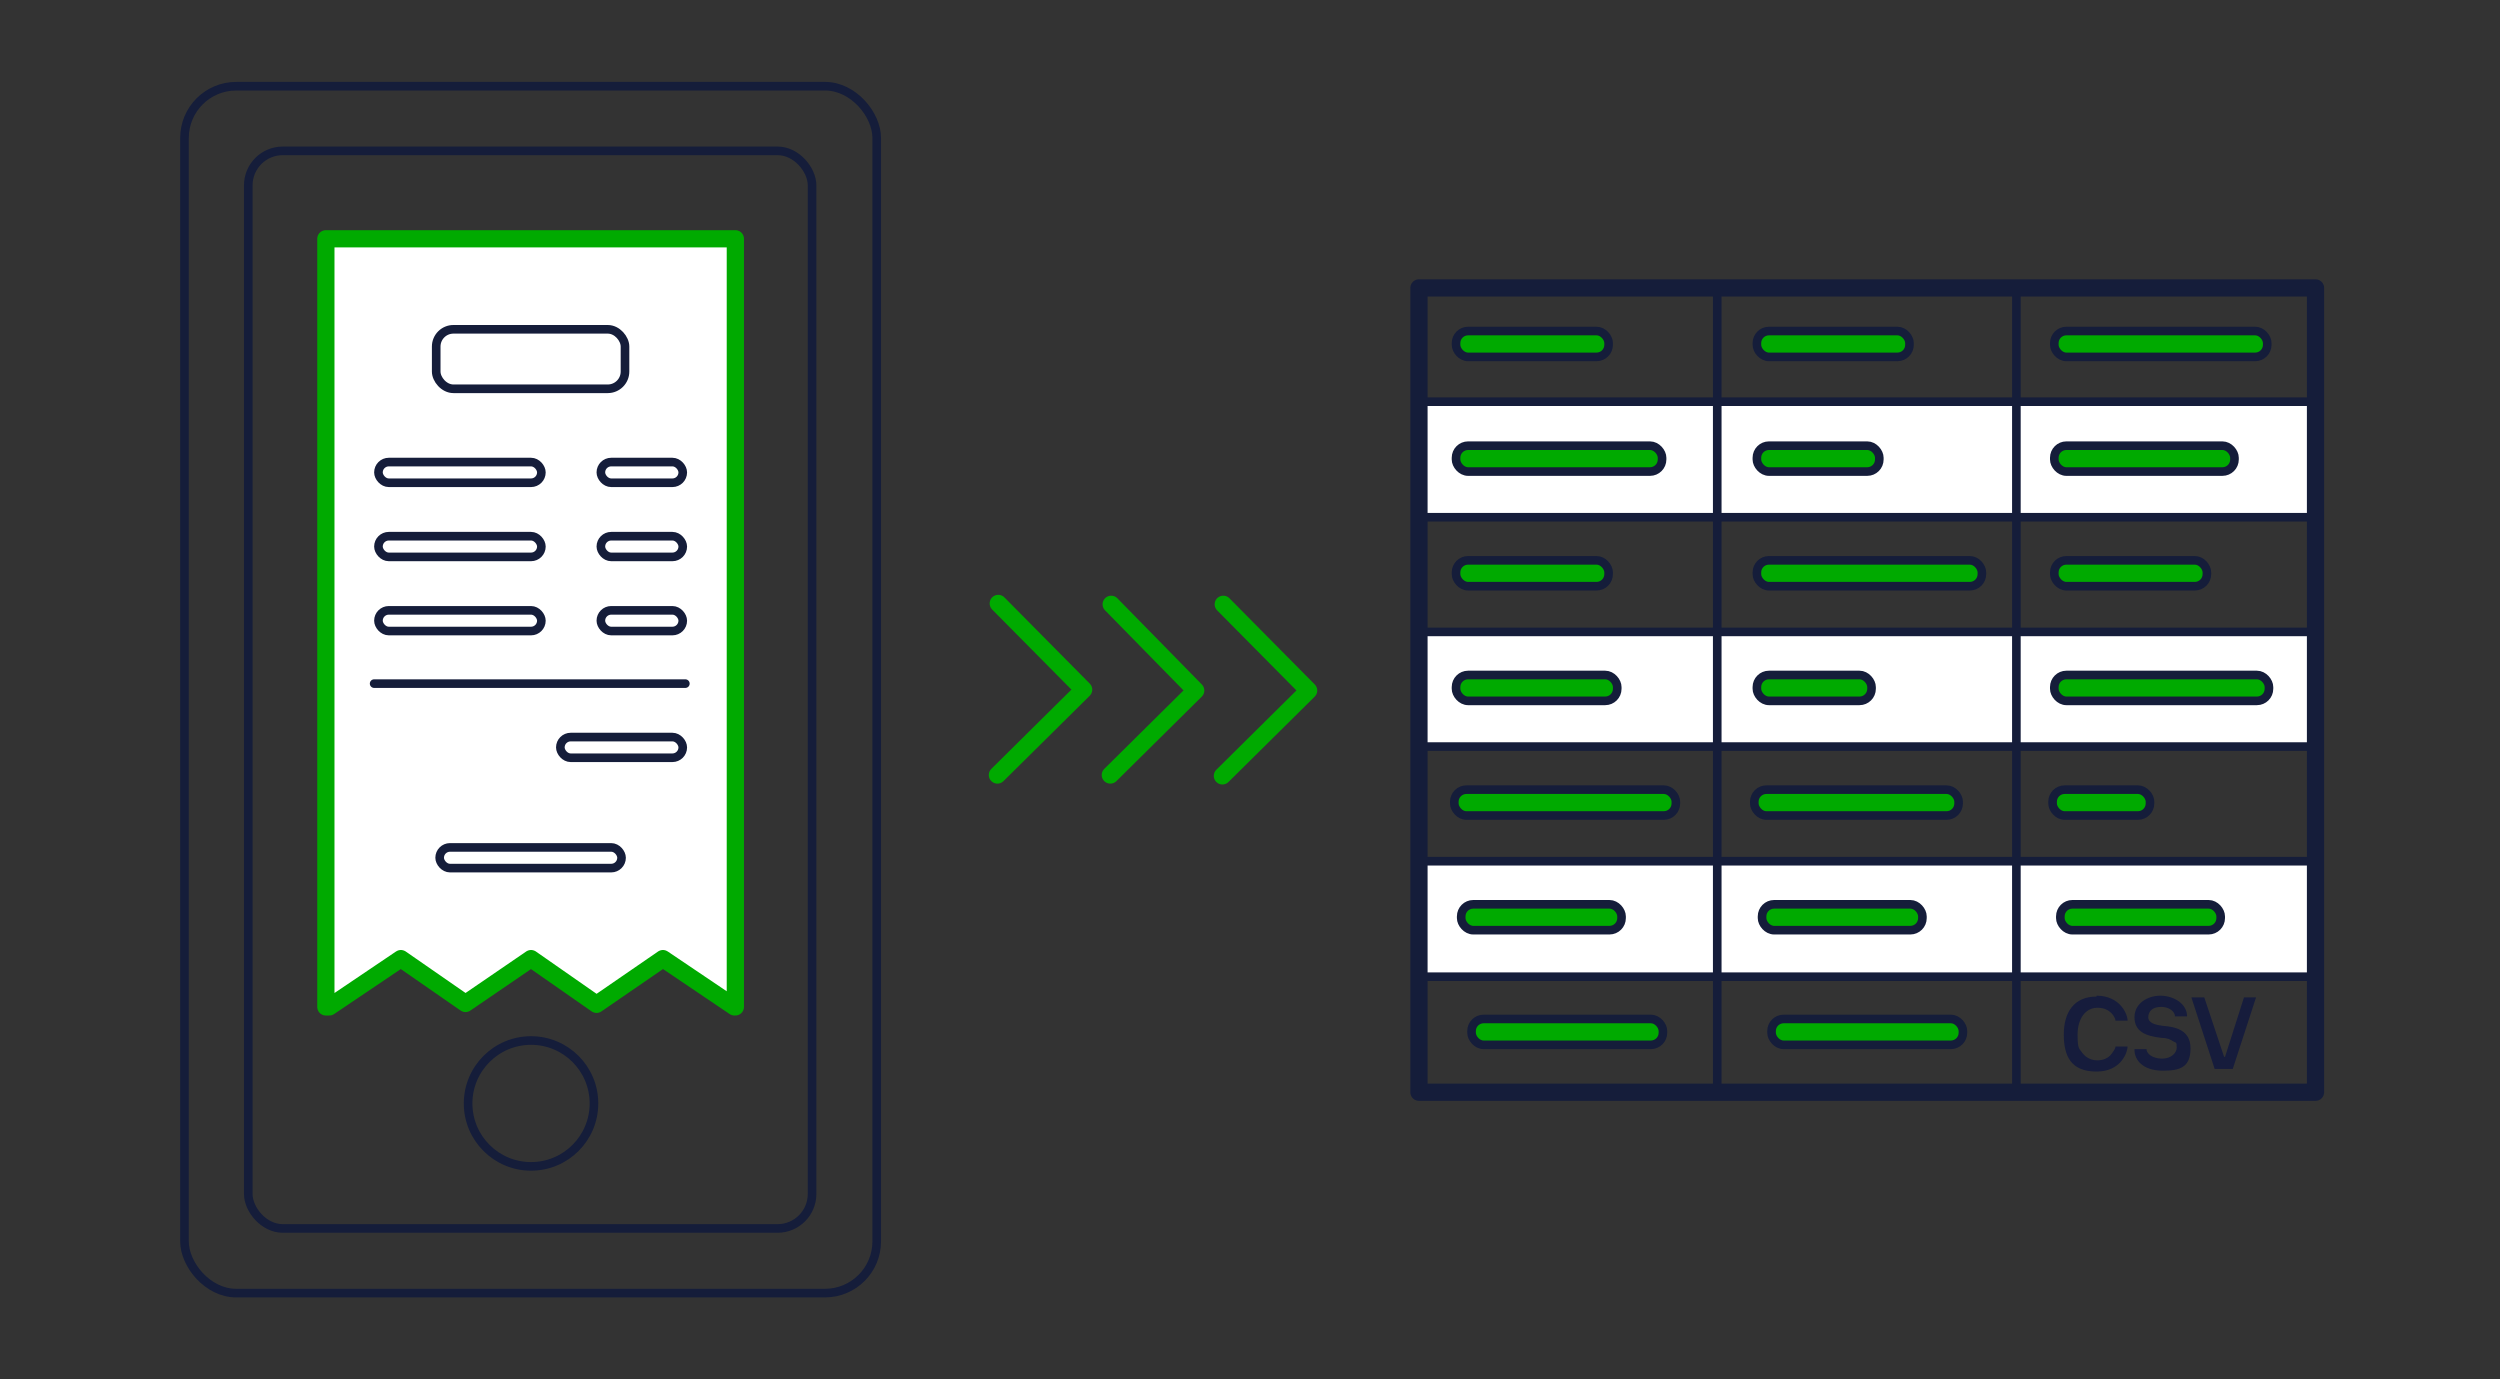 <?xml version="1.0" encoding="UTF-8"?>
<svg id="icons" xmlns="http://www.w3.org/2000/svg" width="290" height="160" version="1.1" viewBox="0 0 290 160">
  <rect x="0" y="0" width="290" height="160" fill="#333333" stroke="none"/>
  <!-- Generator: Adobe Illustrator 29.7.1, SVG Export Plug-In . SVG Version: 2.1.1 Build 8)  -->
  <defs>
    <style>
      .st0, .st1, .st2 {
        fill: none;
      }

      .st0, .st1, .st2, .st3, .st4 {
        stroke-linecap: round;
        stroke-linejoin: round;
      }

      .st0, .st2, .st3 {
        stroke: #151d3a;
      }

      .st1, .st2, .st4 {
        stroke-width: 2px;
      }

      .st1, .st4 {
        stroke: #0a0;
      }

      .st5 {
        fill: #161c3c;
      }

      .st6, .st4 {
        fill: #fff;
      }

      .st3 {
        fill: #0a0;
      }
    </style>
  </defs>
  <g>
    <g>
      <rect class="st0" x="21.4" y="10" width="80.3" height="140" rx="6" ry="6"/>
      <rect class="st0" x="28.8" y="17.5" width="65.4" height="125" rx="4" ry="4"/>
      <circle class="st0" cx="61.6" cy="128" r="7.3"/>
    </g>
    <g>
      <polygon class="st4" points="84.9 27.7 37.9 27.7 37.8 27.7 37.8 116.8 38.2 116.8 46.5 111.2 54 116.4 61.6 111.2 69.2 116.5 76.9 111.2 85.2 116.8 85.3 116.8 85.3 27.7 84.9 27.7"/>
      <rect class="st0" x="50.6" y="38.2" width="21.9" height="6.9" rx="2" ry="2"/>
      <g>
        <rect class="st0" x="69.7" y="53.6" width="9.5" height="2.4" rx="1.2" ry="1.2"/>
        <rect class="st0" x="43.9" y="53.6" width="18.9" height="2.4" rx="1.2" ry="1.2"/>
      </g>
      <g>
        <rect class="st0" x="69.7" y="62.2" width="9.5" height="2.4" rx="1.2" ry="1.2"/>
        <rect class="st0" x="43.9" y="62.2" width="18.9" height="2.4" rx="1.2" ry="1.2"/>
      </g>
      <g>
        <rect class="st0" x="69.7" y="70.8" width="9.5" height="2.4" rx="1.2" ry="1.2"/>
        <rect class="st0" x="43.9" y="70.8" width="18.9" height="2.4" rx="1.2" ry="1.2"/>
      </g>
      <rect class="st0" x="51" y="98.3" width="21.1" height="2.4" rx="1.2" ry="1.2"/>
      <rect class="st0" x="65" y="85.5" width="14.2" height="2.4" rx="1.2" ry="1.2"/>
      <line class="st0" x1="43.4" y1="79.3" x2="79.5" y2="79.3"/>
    </g>
  </g>
  <g>
    <polyline class="st1" points="141.9 70.1 151.8 80.1 141.8 90"/>
    <polyline class="st1" points="128.9 70.1 138.7 80.1 128.8 89.9"/>
    <polyline class="st1" points="115.8 70 125.7 80 115.7 89.9"/>
  </g>
  <g>
    <rect class="st6" x="164.8" y="47" width="103.5" height="12.9"/>
    <rect class="st6" x="164.8" y="73.5" width="103.5" height="12.9"/>
    <rect class="st6" x="164.8" y="100.1" width="103.5" height="12.9"/>
    <g>
      <rect class="st2" x="164.6" y="33.4" width="104" height="93.3"/>
      <polyline class="st0" points="233.9 33.6 233.9 51.6 233.9 126.6"/>
      <polyline class="st0" points="199.2 33.6 199.2 51.6 199.2 126.6"/>
      <g>
        <polyline class="st0" points="268.5 46.6 248.4 46.6 164.7 46.6"/>
        <polyline class="st0" points="268.5 73.3 248.4 73.3 164.7 73.3"/>
        <polyline class="st0" points="268.5 86.6 248.4 86.6 164.7 86.6"/>
        <polyline class="st0" points="268.5 99.9 248.4 99.9 164.7 99.9"/>
        <polyline class="st0" points="268.5 60 248.4 60 164.7 60"/>
        <polyline class="st0" points="268.5 113.3 248.4 113.3 164.7 113.3"/>
      </g>
    </g>
    <g>
      <rect class="st3" x="168.9" y="38.4" width="17.7" height="3" rx="1.4" ry="1.4"/>
      <rect class="st3" x="168.9" y="51.7" width="23.9" height="3" rx="1.4" ry="1.4"/>
      <rect class="st3" x="168.9" y="65" width="17.7" height="3" rx="1.4" ry="1.4"/>
      <rect class="st3" x="168.9" y="78.3" width="18.7" height="3" rx="1.4" ry="1.4"/>
      <rect class="st3" x="169.5" y="104.9" width="18.6" height="3" rx="1.4" ry="1.4"/>
      <rect class="st3" x="170.7" y="118.2" width="22.2" height="3" rx="1.4" ry="1.4"/>
      <rect class="st3" x="168.7" y="91.6" width="25.7" height="3" rx="1.4" ry="1.4"/>
    </g>
    <g>
      <rect class="st3" x="203.8" y="38.4" width="17.7" height="3" rx="1.4" ry="1.4"/>
      <rect class="st3" x="203.8" y="51.7" width="14.2" height="3" rx="1.4" ry="1.4"/>
      <rect class="st3" x="203.8" y="65" width="26.1" height="3" rx="1.4" ry="1.4"/>
      <rect class="st3" x="203.8" y="78.3" width="13.3" height="3" rx="1.4" ry="1.4"/>
      <rect class="st3" x="204.4" y="104.9" width="18.6" height="3" rx="1.4" ry="1.4"/>
      <rect class="st3" x="205.5" y="118.2" width="22.2" height="3" rx="1.4" ry="1.4"/>
      <rect class="st3" x="203.5" y="91.6" width="23.7" height="3" rx="1.4" ry="1.4"/>
    </g>
    <g>
      <rect class="st3" x="238.3" y="38.4" width="24.7" height="3" rx="1.4" ry="1.4"/>
      <rect class="st3" x="238.3" y="51.7" width="20.9" height="3" rx="1.4" ry="1.4"/>
      <rect class="st3" x="238.3" y="65" width="17.7" height="3" rx="1.4" ry="1.4"/>
      <rect class="st3" x="238.3" y="78.3" width="24.9" height="3" rx="1.4" ry="1.4"/>
      <rect class="st3" x="239" y="104.9" width="18.6" height="3" rx="1.4" ry="1.4"/>
      <rect class="st3" x="238.1" y="91.6" width="11.3" height="3" rx="1.4" ry="1.4"/>
      <g>
        <path class="st5" d="M243.2,115.5c2.7,0,3.6,2.1,3.6,2.9s0,0,0,0h-1.4s0,0,0,0c0-.2-.2-.6-.5-.9s-.8-.6-1.6-.6c-1.4,0-2.3,1.3-2.3,3.1s.2,1.6.6,2.2c.4.5,1,.8,1.7.8s1.3-.3,1.6-.7c.3-.4.5-.7.5-.9,0,0,0,0,0,0h1.4s0,0,0,0c0,.6-.7,2.9-3.6,2.9s-3.8-1.7-3.8-4.3,1.2-4.4,3.8-4.4Z"/>
        <path class="st5" d="M247.6,121.7h1.4s0,0,0,0c0,.6.8,1.1,1.8,1.1s1.7-.6,1.7-1.3-.1-.5-.4-.7c-.3-.2-.7-.4-1.3-.4-2-.2-3.2-.8-3.2-2.4s1.5-2.5,3-2.5,3.1.9,3.1,2.4,0,0,0,0h-1.4s0,0,0,0c0-.5-.6-1.1-1.6-1.1s-1.5.5-1.5,1.2.9.9,1.7,1c1.3.1,3.2.4,3.2,2.6s-1.2,2.6-3.2,2.6c-2.4,0-3.3-1.3-3.3-2.4,0,0,0,0,0,0Z"/>
        <path class="st5" d="M254.3,115.7c0,0,0,0,0,0h1.4s0,0,0,0l2.3,6.9c0,0,0,0,.1,0l2.2-6.9s0,0,0,0h1.4c0,0,0,0,0,0l-2.7,8.3s0,0,0,0h-2.1s0,0,0,0l-2.7-8.3Z"/>
      </g>
    </g>
  </g>
</svg>